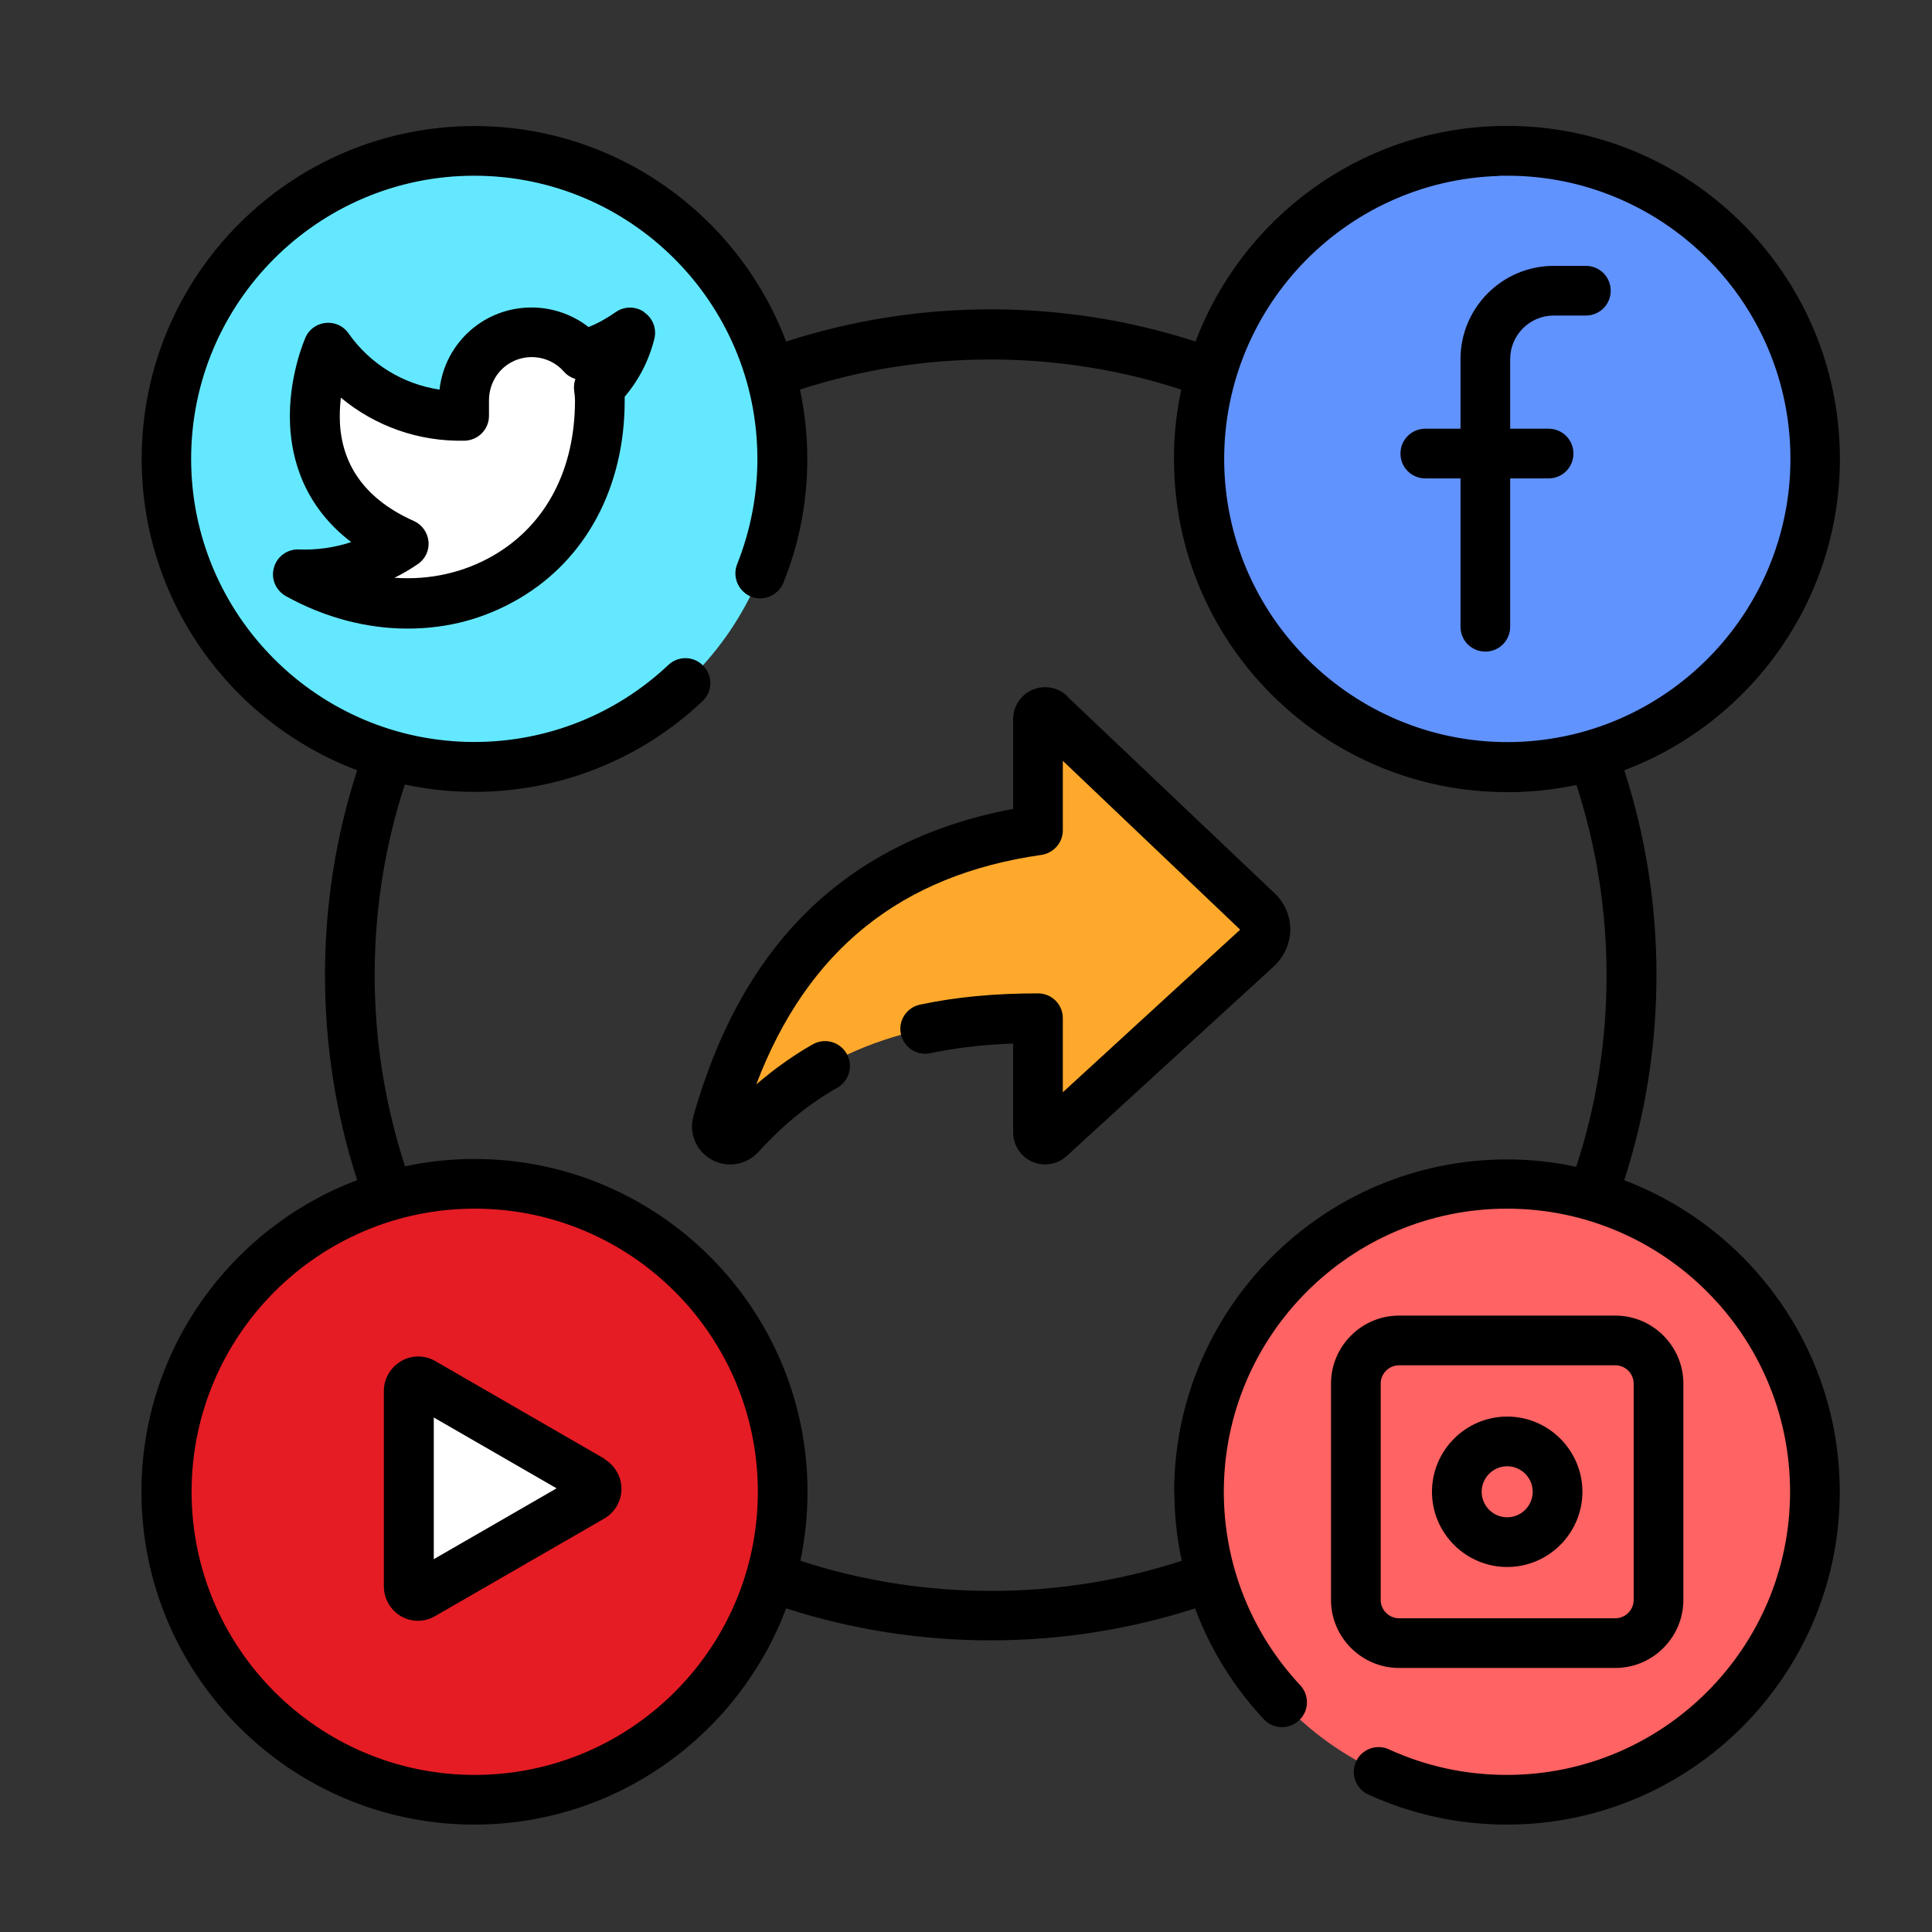 <?xml version="1.0" encoding="UTF-8"?>
<svg id="Vrstva_1" data-name="Vrstva 1" xmlns="http://www.w3.org/2000/svg" viewBox="0 0 84 84">
  <rect x="0" y="0" width="84" height="84" fill="#333333" stroke="none"/>
  <defs>
    <style>
      .cls-1 {
        fill: #e51c24;
      }

      .cls-2 {
        fill: #ff6363;
      }

      .cls-3 {
        fill: #6193ff;
      }

      .cls-4 {
        fill: #fff;
      }

      .cls-5 {
        fill: #ffa92c;
      }

      .cls-6 {
        fill: #64e8ff;
      }
    </style>
  </defs>
  <path class="cls-6" d="M34.03,19.94c0-7.4-6-13.39-13.39-13.39s-13.39,6-13.39,13.39,6,13.39,13.39,13.39,13.39-6,13.39-13.39Z"/>
  <path class="cls-3" d="M78.92,19.94c0-7.4-6-13.39-13.39-13.39s-13.39,6-13.39,13.39,6,13.39,13.39,13.39,13.39-6,13.39-13.39Z"/>
  <path class="cls-1" d="M34.03,64.86c0-7.4-6-13.39-13.39-13.39s-13.39,6-13.39,13.39,6,13.39,13.39,13.39,13.39-6,13.39-13.39Z"/>
  <path class="cls-2" d="M78.92,64.86c0-7.4-6-13.39-13.39-13.39s-13.39,6-13.39,13.39,6,13.39,13.39,13.39,13.39-6,13.39-13.39Z"/>
  <path class="cls-4" d="M27.4,14.45c-.63.44-1.32.78-2.06,1-1.07-1.23-2.92-1.35-4.15-.29-.65.57-1.02,1.39-1.01,2.26v.66c-2.34.06-4.56-1.05-5.91-2.97,0,0-2.63,5.91,3.28,8.53-1.35.92-2.96,1.38-4.59,1.31,5.91,3.28,13.13,0,13.13-7.55,0-.18-.02-.37-.05-.54.67-.66,1.14-1.49,1.37-2.41Z"/>
  <path class="cls-4" d="M17.77,64.71v-4.25c0-.31.34-.51.61-.35l3.68,2.13,3.68,2.13c.27.16.27.55,0,.7l-3.68,2.13-3.68,2.13c-.27.16-.61-.04-.61-.35v-4.25Z"/>
  <path class="cls-5" d="M54.67,39.61l-9.02-8.56c-.2-.19-.52-.05-.52.23v4.82c-8.52,1.22-12.23,6.71-13.94,12.73-.17.58.57.99.97.54,3.17-3.48,7.06-5.1,12.97-5.1v4.97c0,.27.32.41.52.23l9.01-8.25c.47-.43.47-1.16.01-1.6Z"/>
  <path d="M70.62,51.31c.93-2.87,1.4-5.87,1.4-8.92s-.47-6.03-1.4-8.9c5.62-2.12,9.55-7.63,9.37-13.96-.23-7.98-6.91-14.28-14.88-14.05-6.04.17-11.12,4.04-13.13,9.37-2.87-.93-5.86-1.4-8.9-1.4s-6.03.47-8.9,1.4c-2.07-5.47-7.36-9.37-13.55-9.37-7.98,0-14.47,6.49-14.47,14.47,0,6.19,3.9,11.48,9.37,13.54-.93,2.87-1.4,5.85-1.4,8.9s.47,6.05,1.4,8.92c-5.48,2.07-9.38,7.36-9.38,13.55,0,7.98,6.49,14.47,14.47,14.47,6.2,0,11.49-3.91,13.56-9.4,2.86.92,5.85,1.39,8.89,1.39s6.03-.47,8.89-1.39c.66,1.77,1.67,3.41,2.99,4.82.41.44,1.09.46,1.53.05.44-.41.46-1.09.05-1.53-2.14-2.29-3.32-5.28-3.32-8.41,0-6.79,5.52-12.31,12.31-12.31s12.31,5.52,12.31,12.31-5.52,12.31-12.31,12.31c-1.79,0-3.51-.37-5.13-1.11-.54-.25-1.19-.01-1.43.53-.25.54-.01,1.19.53,1.43,1.9.87,3.93,1.31,6.03,1.31,7.98,0,14.47-6.49,14.47-14.47,0-6.19-3.91-11.48-9.38-13.55ZM65.18,7.64c.12,0,.24,0,.36,0,6.63,0,12.11,5.29,12.3,11.96.19,6.79-5.17,12.46-11.95,12.66-6.78.19-12.46-5.17-12.66-11.95-.19-6.79,5.17-12.46,11.95-12.66ZM20.64,77.17c-6.79,0-12.31-5.52-12.31-12.31s5.52-12.31,12.31-12.31,12.31,5.52,12.31,12.31-5.52,12.31-12.31,12.31ZM51.06,64.86c0,1.02.11,2.02.32,3-2.67.87-5.45,1.31-8.29,1.31s-5.62-.44-8.29-1.31c.2-.97.31-1.97.31-3,0-7.98-6.49-14.47-14.48-14.47-1.03,0-2.04.11-3.02.32-.87-2.68-1.32-5.47-1.32-8.31s.44-5.62,1.31-8.29c.98.21,1.99.32,3.02.32,3.7,0,7.23-1.4,9.92-3.94.44-.41.46-1.09.05-1.53s-1.09-.46-1.53-.05c-2.29,2.16-5.29,3.35-8.44,3.35-6.79,0-12.31-5.52-12.31-12.31s5.52-12.31,12.31-12.31,12.31,5.52,12.31,12.31c0,1.58-.3,3.12-.88,4.58-.22.55.05,1.18.6,1.41.55.22,1.18-.05,1.41-.6.69-1.71,1.04-3.52,1.04-5.38,0-1.04-.11-2.05-.32-3.02,2.67-.87,5.45-1.31,8.29-1.31s5.62.44,8.29,1.31c-.24,1.11-.35,2.26-.31,3.44.22,7.84,6.67,14.06,14.46,14.06.14,0,.28,0,.42,0,.89-.03,1.76-.13,2.61-.31.87,2.67,1.31,5.45,1.31,8.29s-.44,5.64-1.32,8.31c-.97-.21-1.98-.32-3.01-.32-7.98,0-14.47,6.49-14.47,14.47Z"/>
  <path d="M28,13.56c-.37-.25-.86-.25-1.23.01-.37.26-.76.48-1.18.65-1.49-1.16-3.64-1.15-5.12.13-.77.67-1.25,1.59-1.36,2.59-1.59-.24-3.02-1.11-3.96-2.45-.22-.32-.6-.49-.99-.45-.39.04-.73.28-.88.64-.03.07-.76,1.73-.67,3.77.07,1.56.63,3.57,2.66,5.12-.73.24-1.5.35-2.28.32-.5-.02-.95.31-1.08.79-.14.48.08.99.52,1.24,1.7.94,3.52,1.41,5.29,1.41s3.38-.44,4.86-1.31c2.91-1.71,4.58-4.85,4.58-8.6,0-.06,0-.11,0-.17.62-.73,1.06-1.59,1.29-2.52.11-.44-.07-.9-.44-1.15ZM24.97,17.06c.02.11.03.23.03.34,0,3.01-1.25,5.4-3.51,6.73-1.31.77-2.81,1.1-4.34.99.35-.17.69-.37,1.01-.59.33-.22.51-.6.47-.99-.04-.39-.28-.73-.64-.89-2.02-.9-3.1-2.33-3.21-4.24-.02-.39,0-.77.04-1.12,1.49,1.24,3.39,1.92,5.39,1.87.59-.02,1.05-.5,1.05-1.08v-.66s0,0,0-.01c0-.55.23-1.07.64-1.43.77-.67,1.95-.59,2.62.18.13.15.31.26.5.32-.07.18-.08.38-.05.57Z"/>
  <path d="M61.97,20.8h1.53v6.45c0,.6.48,1.08,1.08,1.08s1.08-.48,1.08-1.08v-6.45h1.67c.6,0,1.08-.48,1.08-1.08s-.48-1.08-1.08-1.08h-1.67v-3.03c0-1.04.85-1.89,1.89-1.89h1.4c.6,0,1.08-.48,1.08-1.08s-.48-1.08-1.08-1.08h-1.4c-2.23,0-4.05,1.82-4.05,4.05v3.03h-1.53c-.6,0-1.08.48-1.08,1.08s.48,1.08,1.08,1.08Z"/>
  <path d="M26.29,63.43l-7.36-4.25c-.46-.27-1.03-.27-1.49,0-.46.27-.75.76-.75,1.29v8.51c0,.53.29,1.02.74,1.29.23.13.49.2.74.2s.51-.07.74-.2l7.37-4.25c.46-.27.74-.76.74-1.29s-.29-1.02-.74-1.29ZM18.86,67.8v-6.17l5.34,3.08-5.34,3.08Z"/>
  <path d="M70.23,72.52c1.63,0,2.96-1.33,2.96-2.96v-9.4c0-1.63-1.33-2.96-2.96-2.96h-9.4c-1.63,0-2.96,1.33-2.96,2.96v9.4c0,1.63,1.33,2.96,2.96,2.96h9.4ZM60.03,69.56v-9.4c0-.44.36-.8.8-.8h9.4c.44,0,.8.36.8.8v9.4c0,.44-.36.8-.8.8h-9.4c-.44,0-.8-.36-.8-.8Z"/>
  <path d="M65.53,68.13h0c1.8,0,3.27-1.47,3.27-3.27s-1.47-3.27-3.27-3.27-3.27,1.47-3.27,3.27,1.47,3.27,3.27,3.27ZM65.53,63.75c.61,0,1.11.5,1.11,1.11s-.5,1.11-1.11,1.11h0c-.61,0-1.11-.5-1.11-1.11s.5-1.11,1.11-1.11Z"/>
  <path d="M46.4,30.26c-.4-.38-1-.49-1.51-.27-.51.22-.84.72-.84,1.28v3.9c-3.75.7-6.85,2.29-9.22,4.73-2.12,2.19-3.65,5.01-4.68,8.62-.21.74.11,1.52.79,1.9.25.14.53.21.81.21.45,0,.9-.19,1.22-.54,1.07-1.18,2.19-2.09,3.44-2.8.52-.3.7-.96.4-1.48s-.96-.7-1.48-.4c-.86.49-1.67,1.07-2.45,1.74,2.22-5.84,6.29-9.11,12.4-9.98.53-.08.93-.53.93-1.07v-3.02l7.71,7.34-7.71,7.07v-3.22c0-.6-.48-1.08-1.08-1.08-1.91,0-3.58.16-5.13.49-.58.12-.96.7-.83,1.28.12.58.7.96,1.28.83,1.1-.23,2.29-.37,3.6-.42v3.87c0,.55.33,1.05.83,1.27.51.22,1.1.12,1.5-.25l9.01-8.25c.44-.41.7-.98.71-1.58,0-.6-.24-1.18-.68-1.59l-9.02-8.56Z"/>
</svg>